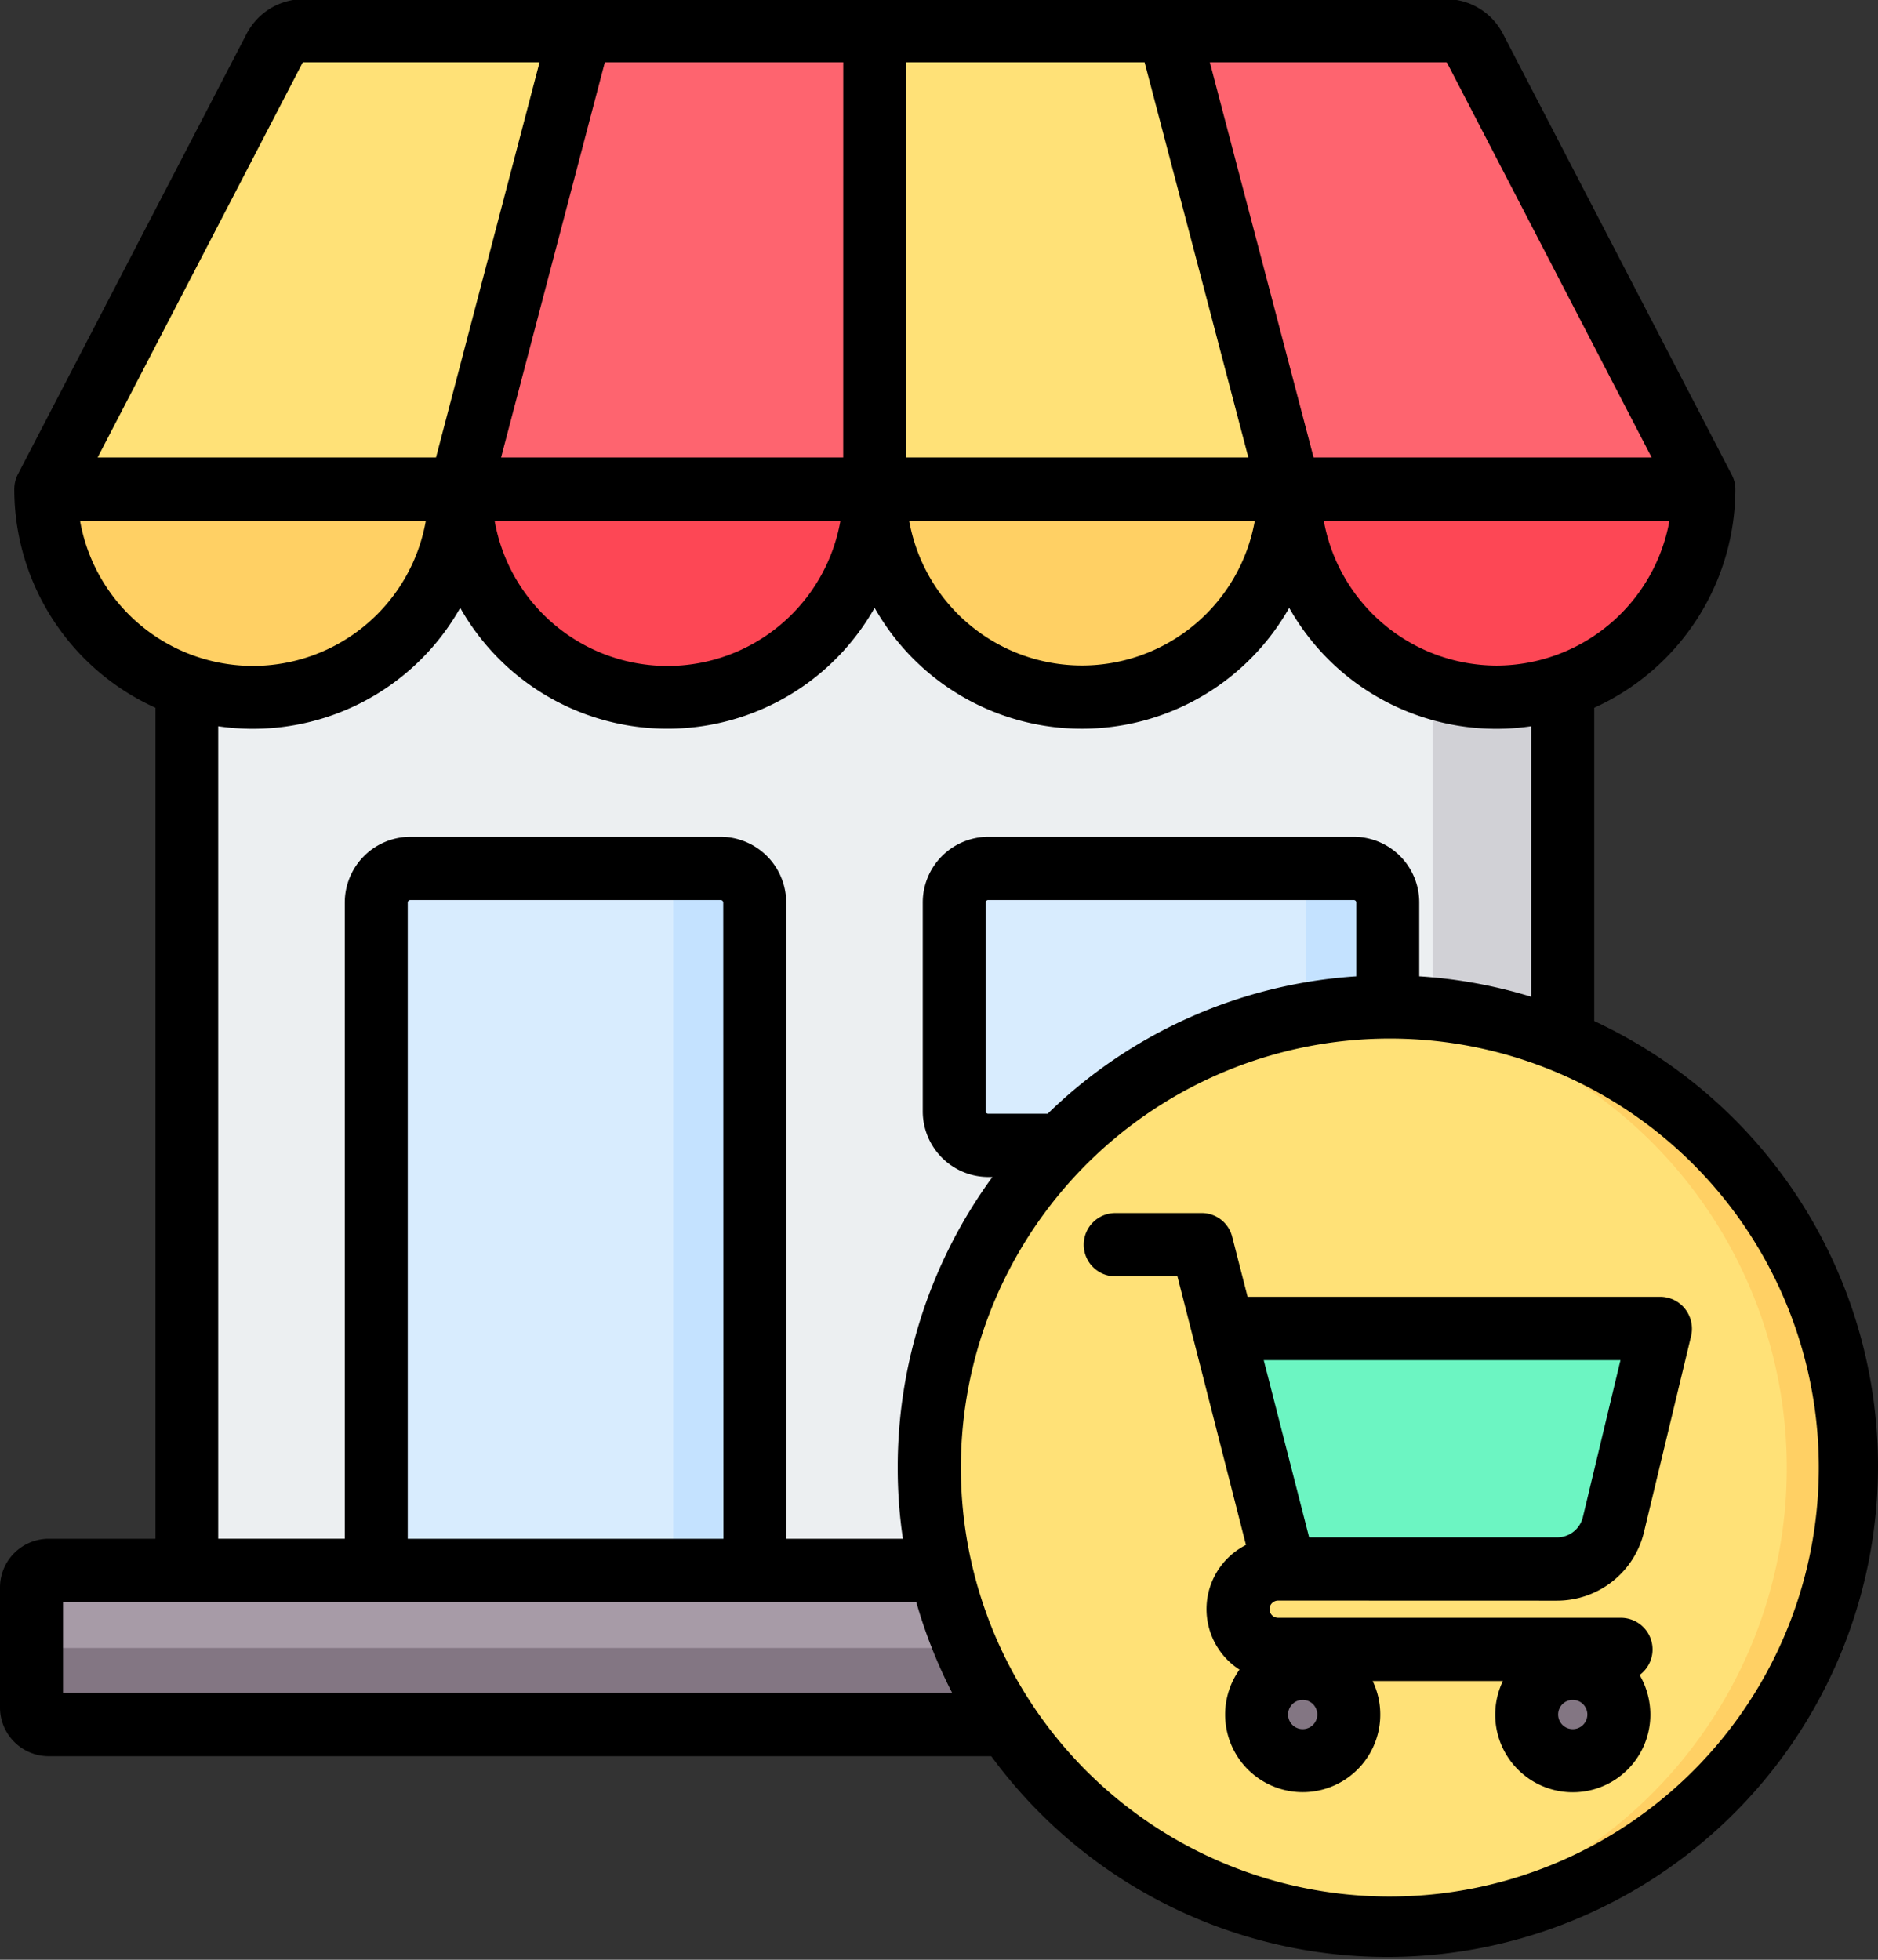 <svg xmlns="http://www.w3.org/2000/svg" width="46" height="48" viewBox="0 0 46 48">
  <rect x="0" y="0" width="46" height="48" fill="#333333" stroke="none"/>
  <g id="Retail" transform="translate(-17.408 -8.119)">
    <g id="Group_69645" data-name="Group 69645" transform="translate(18.181 8.882)">
      <g id="Group_69641" data-name="Group 69641" transform="translate(0 0)">
        <path id="Path_368931" data-name="Path 368931" d="M64.875,131.949h33.7v27.666h-33.7Z" transform="translate(-61.072 -120.723)" fill="#eceff1" fill-rule="evenodd"/>
        <path id="Path_368932" data-name="Path 368932" d="M381.436,131.949h3.185v27.666h-3.185Z" transform="translate(-347.117 -120.723)" fill="#d1d1d6" fill-rule="evenodd"/>
        <path id="Path_368933" data-name="Path 368933" d="M113.845,227.917h7.607a.836.836,0,0,1,.833.836v16.358h-9.273V228.754A.836.836,0,0,1,113.845,227.917Z" transform="translate(-104.569 -207.399)" fill="#d8ecfe" fill-rule="evenodd"/>
        <path id="Path_368934" data-name="Path 368934" d="M180.665,228.754v16.358h2V228.754a.836.836,0,0,0-.833-.836h-2A.836.836,0,0,1,180.665,228.754Z" transform="translate(-164.947 -207.4)" fill="#c4e2ff" fill-rule="evenodd"/>
        <path id="Path_368935" data-name="Path 368935" d="M260.682,227.917h8.958a.836.836,0,0,1,.833.836v5.112a.836.836,0,0,1-.833.836h-8.958a.836.836,0,0,1-.833-.836v-5.112A.836.836,0,0,1,260.682,227.917Z" transform="translate(-237.251 -207.399)" fill="#d8ecfe" fill-rule="evenodd"/>
        <path id="Path_368936" data-name="Path 368936" d="M341.516,228.754v5.112a.836.836,0,0,1-.833.836h2a.836.836,0,0,0,.833-.836v-5.112a.836.836,0,0,0-.833-.836h-2A.836.836,0,0,1,341.516,228.754Z" transform="translate(-310.292 -207.4)" fill="#c4e2ff" fill-rule="evenodd"/>
        <path id="Path_368937" data-name="Path 368937" d="M25.839,405.508H66.314a.418.418,0,0,1,.416.418v2.94a.418.418,0,0,1-.416.418H25.839a.418.418,0,0,1-.416-.418v-2.94A.418.418,0,0,1,25.839,405.508Z" transform="translate(-25.423 -367.795)" fill="#a79ba7" fill-rule="evenodd"/>
        <path id="Path_368938" data-name="Path 368938" d="M66.731,425.008v1.47a.418.418,0,0,1-.416.418H25.839a.418.418,0,0,1-.416-.418v-1.47Z" transform="translate(-25.423 -385.407)" fill="#837683" fill-rule="evenodd"/>
        <path id="Path_368939" data-name="Path 368939" d="M29.031,27.225l5.595-10.777a.815.815,0,0,1,.738-.45H63.31a.814.814,0,0,1,.738.45l5.595,10.777a5.077,5.077,0,1,1-10.153,0,5.077,5.077,0,1,1-10.153,0,5.077,5.077,0,1,1-10.153,0,5.077,5.077,0,1,1-10.153,0Z" transform="translate(-28.683 -15.999)" fill="#ffe177" fill-rule="evenodd"/>
        <path id="Path_368940" data-name="Path 368940" d="M34.108,137.048a5.088,5.088,0,0,0,5.076-5.1H29.031a5.075,5.075,0,0,0,5.077,5.1Zm15.23-5.1a5.077,5.077,0,1,0,10.153,0Z" transform="translate(-28.683 -120.723)" fill="#ffd064" fill-rule="evenodd"/>
        <path id="Path_368941" data-name="Path 368941" d="M164.813,27.225l-5.595-10.777a.815.815,0,0,0-.738-.45h-6.766l2.946,11.226a5.077,5.077,0,1,0,10.153,0Zm-25.382,5.1a5.088,5.088,0,0,0,5.076-5.1V16H137.3l-2.946,11.226A5.088,5.088,0,0,0,139.431,32.324Z" transform="translate(-123.853 -15.999)" fill="#fe646f" fill-rule="evenodd"/>
        <path id="Path_368942" data-name="Path 368942" d="M154.66,131.948a5.077,5.077,0,1,0,10.153,0H154.66Zm-15.23,5.1a5.088,5.088,0,0,0,5.076-5.1H134.354A5.088,5.088,0,0,0,139.431,137.047Z" transform="translate(-123.853 -120.722)" fill="#fd4755" fill-rule="evenodd"/>
      </g>
      <g id="Group_69642" data-name="Group 69642" transform="translate(21.308 23.236)">
        <ellipse id="Ellipse_437" data-name="Ellipse 437" cx="11.23" cy="11.279" rx="11.23" ry="11.279" transform="translate(0 1.399) rotate(-3.555)" fill="#ffe177"/>
        <path id="Path_368943" data-name="Path 368943" d="M363.238,262.955a11.282,11.282,0,0,1,0,22.564c-.244,0-.487-.009-.727-.024a11.285,11.285,0,0,0,0-22.515C362.751,262.964,362.994,262.955,363.238,262.955Z" transform="translate(-351.324 -262.281)" fill="#ffd064" fill-rule="evenodd"/>
      </g>
      <g id="Group_69644" data-name="Group 69644" transform="translate(29.576 31.717)">
        <path id="Path_368944" data-name="Path 368944" d="M341.537,343.587a.629.629,0,0,1,.592.832l-.919,3.83a1.768,1.768,0,0,1-1.729,1.372h-5.409a.627.627,0,0,1-.618-.53l-1.207-4.722a.626.626,0,0,1,.6-.78Z" transform="translate(-332.227 -343.587)" fill="#6cf5c2" fill-rule="evenodd"/>
        <g id="Group_69643" data-name="Group 69643" transform="translate(0.434 8.393)">
          <path id="Path_368945" data-name="Path 368945" d="M337.853,432.539a1.132,1.132,0,1,0-1.127-1.132A1.132,1.132,0,0,0,337.853,432.539Z" transform="translate(-336.726 -430.274)" fill="#837683" fill-rule="evenodd"/>
          <path id="Path_368946" data-name="Path 368946" d="M406.473,432.539a1.132,1.132,0,1,0-1.127-1.132A1.132,1.132,0,0,0,406.473,432.539Z" transform="translate(-398.731 -430.274)" fill="#837683" fill-rule="evenodd"/>
        </g>
      </g>
    </g>
    <g id="Group_69646" data-name="Group 69646" transform="translate(17.408 8.119)">
      <path id="Path_368947" data-name="Path 368947" d="M56.18,45.273a.648.648,0,0,1-.635.5H49.474l-1.112-4.34H57.1ZM53.087,8.119h-28.5a1.579,1.579,0,0,0-1.146.843L17.844,19.739a.815.815,0,0,0-.086.358,5.879,5.879,0,0,0,3.458,5.357V45.808H18.6A1.193,1.193,0,0,0,17.408,47v2.94A1.193,1.193,0,0,0,18.6,51.133H41.688A12.022,12.022,0,1,0,56.457,33.128V25.454A5.886,5.886,0,0,0,59.914,20.1a.762.762,0,0,0-.091-.358L54.229,8.962a1.574,1.574,0,0,0-1.142-.843ZM55.935,50.47a.358.358,0,1,1,.354-.357A.357.357,0,0,1,55.935,50.47Zm-6.615,0a.358.358,0,1,1,.354-.357A.357.357,0,0,1,49.319,50.47Zm6.225-3.146a2.192,2.192,0,0,0,2.133-1.688l1.152-4.794a.784.784,0,0,0-.145-.661.773.773,0,0,0-.608-.3H47.967l-.377-1.469a.769.769,0,0,0-.744-.582H44.728a.775.775,0,0,0,0,1.55h1.52l1.679,6.579a1.763,1.763,0,0,0-.159,3.054,1.9,1.9,0,1,0,3.262.279h3.19a1.9,1.9,0,1,0,3.612.818,1.934,1.934,0,0,0-.263-.966.775.775,0,0,0-.454-1.4h-8.4a.211.211,0,0,1,0-.422ZM51.4,54.57A10.507,10.507,0,1,0,40.944,44.062,10.5,10.5,0,0,0,51.4,54.57ZM18.951,49.584V47.357h20.9a12.187,12.187,0,0,0,.88,2.227Zm16.176-3.776H27.395V30.225a.066.066,0,0,1,.064-.062h7.6a.063.063,0,0,1,.064.062Zm7.94-10.41H41.61a.062.062,0,0,1-.059-.061V30.225a.062.062,0,0,1,.059-.062h8.961a.062.062,0,0,1,.059.062v1.807A11.932,11.932,0,0,0,43.067,35.4ZM22.753,25.907v19.9h3.1V30.225a1.611,1.611,0,0,1,1.606-1.611h7.6a1.611,1.611,0,0,1,1.606,1.611V45.808h2.859a11.674,11.674,0,0,1-.127-1.746,12.031,12.031,0,0,1,2.319-7.115H41.61a1.61,1.61,0,0,1-1.6-1.611V30.225a1.61,1.61,0,0,1,1.6-1.611h8.961a1.607,1.607,0,0,1,1.6,1.611v1.807a11.888,11.888,0,0,1,2.741.5V25.907a5.825,5.825,0,0,1-5.926-2.9,5.834,5.834,0,0,1-10.155,0,5.83,5.83,0,0,1-10.15,0,5.832,5.832,0,0,1-5.93,2.9Zm-3.385-5.036h8.471a4.3,4.3,0,0,1-8.471,0Zm5.44-11.193a.047.047,0,0,1,.054-.033h5.762l-2.536,9.677H19.8Zm28.055,0,5,9.644H49.583L47.042,9.645h5.767A.047.047,0,0,1,52.863,9.678ZM48.144,20.872a4.3,4.3,0,0,1-8.467,0Zm-10.15,0a4.3,4.3,0,0,1-8.471,0Zm.068-1.55H29.682l2.541-9.677h5.84ZM39.6,9.645h5.844l2.541,9.677H39.6ZM54.066,24.421a4.314,4.314,0,0,1-4.233-3.549H58.3a4.314,4.314,0,0,1-4.233,3.549Z" transform="translate(-17.408 -8.119)" fill-rule="evenodd"/>
    </g>
  </g>
</svg>
